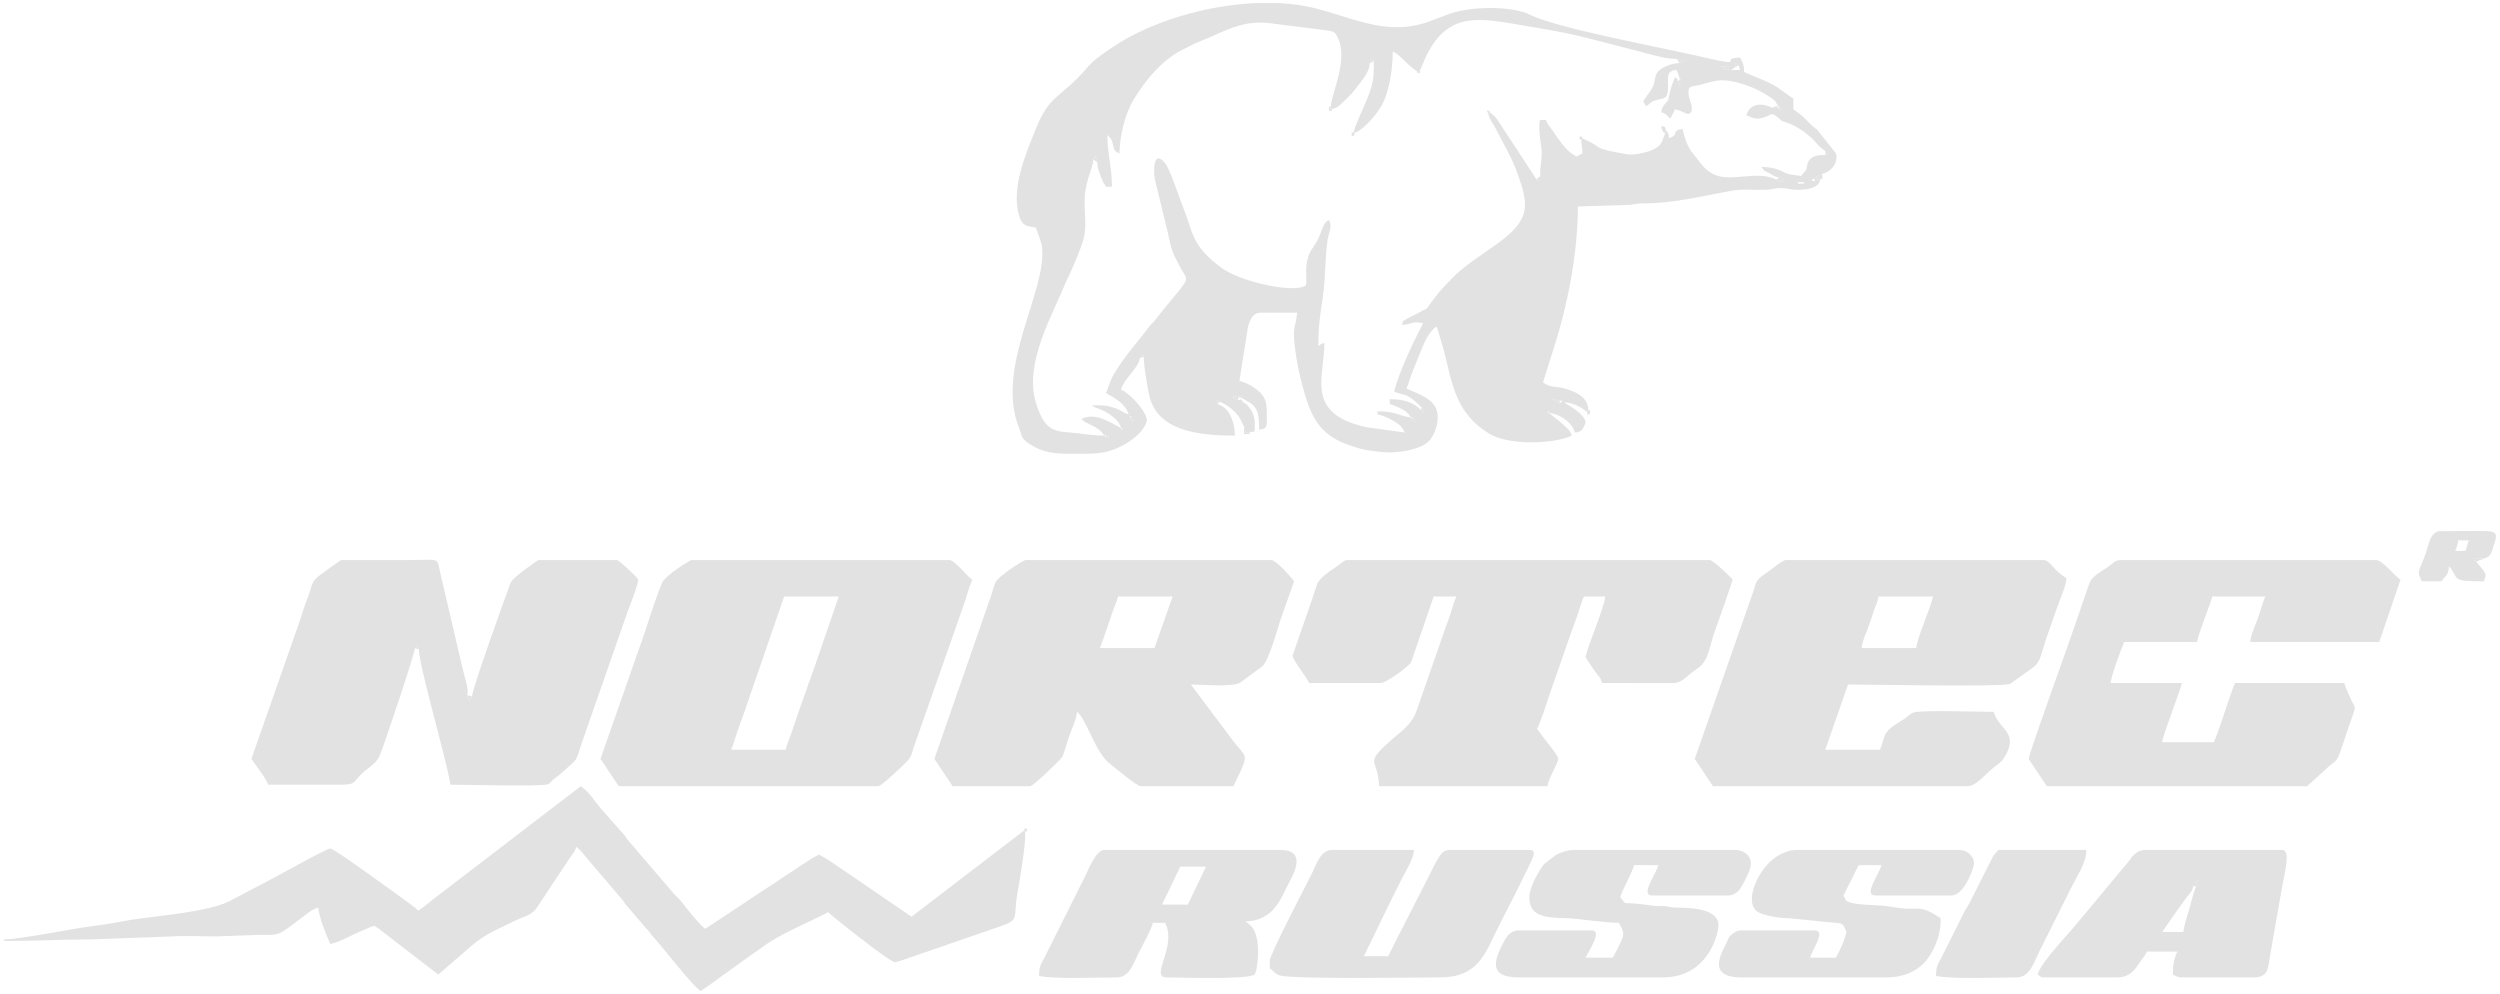 <svg width="171" height="68" viewBox="0 0 171 68" fill="none" xmlns="http://www.w3.org/2000/svg">
<path fill-rule="evenodd" clip-rule="evenodd" d="M75.642 29.748C75.676 29.773 75.796 29.782 75.859 29.873C75.721 29.975 75.959 30.047 75.635 29.9L75.538 29.796L75.642 29.748ZM85.882 0.21H87.475C87.93 0.232 88.375 0.274 88.804 0.336C92.03 0.805 94.623 2.778 98.065 1.352C98.33 1.242 98.63 1.151 98.895 1.041C100.556 0.353 103.5 0.426 104.642 1.004C106.489 1.937 113.82 3.284 116.396 3.886C119.701 4.66 117.445 3.947 119.034 3.947C119.688 5.183 118.687 4.689 120.177 5.297C121.68 5.91 121.564 6.011 122.668 6.75V7.477C123.578 8.086 123.573 8.345 124.288 8.867L125.574 10.487C125.75 11.066 125.359 11.694 124.64 11.898L124.244 12.112L123.992 12.252L123.914 12.356L124.121 12.395L124.314 12.283L124.491 12.233L124.503 12.252C124.442 12.926 123.427 12.993 122.872 12.983C122.35 12.973 122.355 12.876 121.839 12.869C121.293 12.862 121.264 12.965 120.803 12.983C120.03 13.012 119.197 12.912 118.473 13.04C116.523 13.386 114.484 13.921 112.389 13.911C111.816 13.908 111.78 14.014 111.252 14.021L107.927 14.121C107.927 17.228 107.253 20.708 106.384 23.478L105.539 26.163C106.245 26.635 106.392 26.295 107.472 26.721C108.092 26.965 108.619 27.322 108.64 28.031L108.55 28.181C108.165 27.852 107.651 27.567 106.993 27.512L107.104 27.608C107.242 27.702 108.522 28.377 108.446 28.965C108.258 29.321 108.224 29.546 107.719 29.588C107.544 28.835 106.577 28.291 105.954 28.239L106.812 28.938C107.088 29.211 107.405 29.397 107.512 29.796C106.328 30.363 103.232 30.504 101.842 29.652C99.556 28.25 99.33 26.239 98.771 24.003L98.272 22.322C97.672 22.724 97.36 23.576 97.058 24.326C96.897 24.727 96.764 25.064 96.611 25.436C96.465 25.791 96.356 26.245 96.196 26.578C96.72 26.829 97.851 27.16 98.206 27.89C98.562 28.623 98.153 29.815 97.672 30.233C97.066 30.76 95.832 30.934 95.056 30.944C94.737 30.948 93.885 30.857 93.536 30.795C93.027 30.705 92.76 30.609 92.315 30.459C90.309 29.782 89.751 28.594 89.254 26.98C89.003 26.162 88.766 25.142 88.64 24.272C88.336 22.175 88.625 22.557 88.722 21.387C88.238 21.387 87.753 21.387 87.269 21.387L86.132 21.393C85.682 21.465 85.51 21.822 85.356 22.382L84.777 26.059C85.171 26.15 85.452 26.301 85.775 26.514C86.713 27.133 86.644 27.674 86.649 28.553C86.652 29.153 86.702 29.333 86.127 29.381C86.127 27.786 85.821 27.719 84.889 27.201C84.838 27.172 85.017 27.102 84.664 27.099C84.106 27.095 84.511 27.103 84.353 27.213L84.674 27.386L84.881 27.304C85.128 27.673 85.124 27.494 85.36 27.76C85.71 28.153 85.839 28.555 85.826 29.075C85.812 29.579 85.893 29.522 85.504 29.543L85.21 29.612L85.089 29.179C84.839 28.689 84.842 28.559 84.441 28.159C84.126 27.845 83.922 27.724 83.539 27.512C83.285 27.361 83.5 27.41 83.123 27.423L83.324 27.7C83.478 27.722 83.374 27.669 83.575 27.775C84.204 28.107 84.466 29.078 84.466 29.796C82.016 29.796 79.092 29.501 78.588 26.953C78.444 26.224 78.245 25.141 78.233 24.398C78.233 24.092 78.003 24.448 77.962 24.502C77.86 25.228 76.87 25.865 76.68 26.681C77.02 26.772 76.751 26.661 77.024 26.857C77.624 27.288 78.445 28.247 78.445 28.758C78.251 29.588 77.284 30.242 76.543 30.593C75.534 31.073 74.783 31.037 73.358 31.042C72.165 31.046 71.332 30.976 70.408 30.359C69.807 29.958 69.948 29.892 69.683 29.215C68.073 25.102 71.609 19.923 71.276 16.929C71.217 16.397 70.969 16.014 70.867 15.574C70.232 15.426 69.867 15.54 69.642 14.514C69.267 12.798 70.049 10.793 70.731 9.105C70.954 8.553 71.171 8.026 71.467 7.558C71.95 6.793 72.657 6.315 73.178 5.844C74.796 4.382 73.977 4.642 76.14 3.2C78.725 1.477 82.471 0.365 85.882 0.21ZM76.68 29.277H76.784L76.697 29.398L76.68 29.277ZM96.508 28.55L96.612 28.531C96.669 28.595 96.691 28.611 96.761 28.716C96.855 28.856 96.732 28.619 96.803 28.883L96.526 28.654L96.508 28.55ZM77.303 28.446L77.407 28.529L77.538 28.792C77.317 28.695 77.396 28.815 77.276 28.55L77.303 28.446ZM105.954 28.239H105.851L105.937 28.117L105.954 28.239ZM106.692 27.408H106.889L106.681 27.596L106.196 27.306L106.692 27.408ZM122.979 12.46H123.394V12.563H122.979V12.46ZM118.701 4.585L118.726 4.295L118.908 4.466L119.033 4.778L118.412 4.799C118.194 4.747 117.871 4.722 117.702 4.548L118.701 4.585ZM114.882 5.345C114.938 5.456 114.923 5.224 114.978 5.602C115.008 5.806 114.972 5.719 114.932 5.874L114.739 5.504C114.697 5.368 114.86 5.46 114.571 5.297C114.38 5.693 114.267 6.08 114.167 6.554C114.071 7.013 114.154 6.755 113.885 7.103C113.713 7.325 113.664 7.353 113.636 7.684C114.029 7.789 113.938 7.885 114.259 8.1L114.575 7.479C115.287 7.641 115.407 7.938 115.63 7.714C115.896 7.448 115.536 6.796 115.504 6.533C115.418 5.811 115.694 5.945 116.231 5.816C116.591 5.729 117.143 5.55 117.483 5.51C118.504 5.392 120.026 5.956 120.841 6.5C121.326 6.824 121.359 6.758 121.63 7.269L121.734 7.307L121.85 7.511L121.596 7.404L121.219 7.373C120.476 6.991 119.663 7.092 119.45 7.892C119.86 8.002 120.091 8.383 121.214 7.788C121.485 7.931 121.417 7.867 121.654 8.075C121.961 8.345 121.743 8.225 122.187 8.373C123.005 8.646 123.895 9.313 124.413 9.989L124.848 10.339L125.05 10.504L124.848 10.609C123.49 10.545 123.638 11.392 123.556 11.584C123.505 11.704 123.293 11.886 123.187 12.044C122.861 11.969 122.847 11.988 122.467 11.934C121.958 11.862 121.719 11.422 120.488 11.422C120.706 11.747 120.661 11.661 121.006 11.837C121.274 11.974 121.344 12.077 121.63 12.135L121.931 12.192C121.91 12.208 122.126 12.673 121.44 12.252C119.994 11.622 118.253 12.567 117.061 11.838C116.842 11.704 116.569 11.488 116.394 11.259C116.176 10.974 116.069 10.829 115.844 10.563C115.432 10.075 115.254 9.534 115.09 8.826C114.298 8.892 114.87 9.258 114.155 9.449C114.125 9.085 114.131 9.153 113.948 8.904L113.895 9.138C113.66 9.639 113.727 9.95 113 10.267C112.657 10.416 111.759 10.635 111.292 10.553C108.639 10.084 109.912 10.187 108.238 9.466L108.158 9.553C108.154 9.904 108.238 10.003 108.238 10.487L107.826 10.701C107.258 10.396 107.039 10.086 106.653 9.582C106.462 9.332 106.356 9.17 106.183 8.909C106.006 8.643 105.826 8.501 105.747 8.204H105.332C105.228 8.65 105.331 9.468 105.414 9.99C105.541 10.79 105.298 11.396 105.355 12.044L105.284 12.318C104.897 12.453 105.218 12.369 105.085 12.252L102.799 8.764C102.502 8.32 102.33 7.944 101.906 7.699L101.8 7.788C101.908 8.233 102.14 8.462 102.322 8.825C102.814 9.802 103.482 10.894 103.865 12.057C104.093 12.748 104.497 13.79 104.209 14.659C103.682 16.246 101.395 17.138 99.594 18.764C99.433 18.91 99.337 19.025 99.181 19.181C98.608 19.755 98.221 20.229 97.756 20.871C97.599 21.087 97.668 21.076 97.374 21.215L96.276 21.779C96.019 21.936 95.969 21.901 95.885 22.218C96.657 22.201 96.526 21.925 97.338 22.114C96.733 23.258 95.674 25.461 95.366 26.785C95.742 26.966 96.017 26.918 96.428 27.176C96.769 27.39 96.933 27.596 97.234 27.853L97.45 28.237C97.029 28.102 97.305 28.203 97.183 28.031C96.685 27.54 96.055 27.304 95.054 27.304C95.099 27.841 94.892 27.483 95.783 27.925C96.155 28.11 96.284 28.216 96.508 28.55C95.767 28.488 95.555 28.135 94.224 28.135V28.343C94.652 28.442 94.967 28.581 95.325 28.798C95.771 29.069 95.859 29.148 96.093 29.588L93.452 29.218C89.214 28.277 90.591 25.791 90.591 23.463C90.284 23.545 90.422 23.506 90.175 23.671C90.175 22.331 90.283 21.64 90.464 20.43C90.717 18.742 90.618 17.104 90.88 16.071C90.987 15.645 91.097 15.461 90.902 15.055C90.476 15.209 90.421 15.868 90.109 16.442C89.759 17.084 89.54 17.126 89.384 18C89.322 18.348 89.349 18.646 89.35 19.005C89.352 19.569 89.386 19.572 88.871 19.675C87.823 19.886 84.775 19.216 83.573 18.336C81.454 16.784 81.617 15.883 80.969 14.296C80.681 13.593 80.029 11.548 79.67 11.13C78.922 10.257 78.877 11.562 78.983 12.233L79.857 15.823C80.153 17.177 80.116 17.117 80.762 18.344C81.243 19.256 81.537 18.817 79.719 21L78.984 21.926C78.838 22.111 78.746 22.153 78.59 22.363C77.828 23.388 76.834 24.437 76.125 25.711C75.886 26.142 75.833 26.491 75.642 26.889C76.232 27.201 77.013 27.645 77.199 28.343C76.824 28.242 76.65 28.014 76.121 27.864C75.56 27.704 75.381 27.72 74.708 27.72C74.801 27.801 74.662 27.756 74.954 27.889C75.074 27.943 75.122 27.94 75.261 27.997C75.796 28.219 76.548 28.711 76.68 29.277C75.803 28.813 74.909 28.209 73.981 28.654C74.277 29.057 75.034 29.043 75.538 29.796C74.677 29.796 73.787 29.624 73.255 29.588C72.003 29.503 71.409 29.366 70.85 27.529C70.03 24.833 72.039 21.451 72.88 19.352C72.971 19.125 73.058 18.977 73.151 18.793L73.684 17.561C73.766 17.326 73.838 17.144 73.941 16.883C74.391 15.739 74.193 15.156 74.188 13.808C74.185 13.189 74.277 12.778 74.415 12.271C74.546 11.791 74.795 11.226 74.779 10.902L74.918 10.675L75.061 11.11C75.028 11.495 75.384 12.359 75.53 12.571C75.733 12.866 75.6 12.761 76.057 12.771C76.057 11.403 75.746 10.559 75.746 9.242C76.348 9.683 75.925 10.313 76.576 10.487C76.576 9.239 76.993 7.703 77.552 6.791C78.361 5.47 79.491 4.094 80.901 3.393C81.362 3.163 81.687 2.978 82.168 2.791C83.645 2.216 84.788 1.421 86.647 1.559L90.883 2.098C91.208 2.168 91.273 2.166 91.447 2.468C92.314 3.971 91.025 6.529 91.027 7.269C90.984 7.599 90.98 7.393 91.11 7.463C91.472 7.39 91.67 7.18 91.915 6.933C92.159 6.686 92.419 6.468 92.626 6.19C92.955 5.747 93.684 4.97 93.684 4.363L93.757 4.103C94.141 3.952 93.823 4.052 93.955 4.155C94.002 5.358 93.908 5.768 93.512 6.765C93.367 7.128 92.62 8.725 92.598 9.034L92.667 9.095C93.358 8.818 94.309 7.655 94.606 7.029C95.017 6.164 95.262 4.781 95.262 3.532C95.682 3.644 96.24 4.449 96.923 4.874L97.131 4.809L97.581 3.774C99.213 0.535 101.494 1.312 105.009 1.882C108.1 2.383 109.148 2.773 112.183 3.532C112.726 3.668 114.107 4.093 114.674 4.014L115.192 4.175L114.882 4.319C114.684 4.287 113.408 4.511 113.24 5.212C113.123 5.7 113.183 5.757 112.934 6.152C112.713 6.501 112.588 6.584 112.391 6.958C112.407 6.976 112.434 6.979 112.44 7.012L112.598 7.269C112.911 7.06 112.863 6.977 113.308 6.837C113.654 6.729 113.941 6.802 114.039 6.426C114.239 5.655 113.755 4.854 114.674 4.778C114.759 4.954 114.82 5.147 114.882 5.345Z" fill="#E2E2E2"/>
<path fill-rule="evenodd" clip-rule="evenodd" d="M88.411 44.848C88.411 45.121 89.238 46.121 89.553 46.717H94.432C94.817 46.717 96.383 45.577 96.525 45.28L98.065 40.799H99.623C99.411 41.24 99.277 41.846 99.091 42.344C98.908 42.834 98.736 43.303 98.545 43.875L96.937 48.495C96.569 49.613 95.864 49.982 95.027 50.737C93.263 52.331 94.286 51.867 94.328 53.776H105.851C105.896 53.239 106.578 52.242 106.578 51.907C106.578 51.686 106.034 51.044 105.879 50.841C105.591 50.462 105.379 50.211 105.124 49.831C105.177 49.756 105.18 49.78 105.241 49.636L105.554 48.807C105.681 48.45 105.822 47.999 105.942 47.638L107.525 43.096C107.66 42.734 107.799 42.378 107.94 41.955C108.051 41.621 108.193 41.112 108.343 40.799H109.796C109.728 41.618 108.691 43.903 108.446 44.952C108.644 45.247 108.807 45.502 109.026 45.825C109.252 46.157 109.481 46.316 109.588 46.717L114.474 46.723C115.085 46.704 115.312 46.253 116.086 45.74C116.974 45.151 116.867 44.142 117.478 42.668C117.564 42.459 118.516 39.68 118.516 39.658C118.516 39.586 117.172 38.308 116.959 38.308H92.148C91.939 38.308 91.752 38.532 91.379 38.784C90.961 39.067 90.249 39.524 90.082 39.979C89.954 40.33 89.867 40.636 89.747 40.994L88.411 44.848Z" fill="#E2E2E2"/>
<path fill-rule="evenodd" clip-rule="evenodd" d="M53.739 51.284H50.002C50.173 50.928 50.31 50.411 50.456 49.974C50.622 49.475 50.779 49.112 50.923 48.676L53.635 40.799H57.372L55.566 46.053C55.385 46.513 55.247 46.916 55.102 47.352C54.94 47.836 54.795 48.172 54.633 48.649C54.467 49.136 54.355 49.486 54.193 49.974C54.027 50.475 53.849 50.81 53.739 51.284ZM41.074 51.907L42.32 53.776H60.071C60.295 53.776 61.824 52.308 62.072 52.039C62.348 51.741 62.355 51.547 62.497 51.115L63.172 49.195C63.402 48.505 63.61 47.987 63.847 47.275L65.844 41.589C66.094 40.953 66.242 40.212 66.507 39.658C66.169 39.431 65.279 38.308 64.95 38.308H47.303C47.217 38.308 45.494 39.338 45.264 39.903C44.724 41.226 44.164 43.162 43.657 44.524L41.074 51.907Z" fill="#E2E2E2"/>
<path fill-rule="evenodd" clip-rule="evenodd" d="M28.378 44.329L28.543 44.116L28.66 44.433C28.593 44.894 29.523 48.369 29.696 49.063C29.9 49.88 30.785 53.163 30.796 53.672C31.797 53.672 36.872 53.803 37.425 53.656C37.65 53.596 37.689 53.45 37.882 53.283C38.089 53.105 38.129 53.133 38.351 52.921L39.227 52.137C39.498 51.908 39.609 51.372 39.737 50.986L42.798 42.212C43.094 41.341 43.459 40.558 43.669 39.657C43.426 39.296 42.33 38.343 42.215 38.308H36.817C36.796 38.314 35.066 39.496 34.93 39.847C34.7 40.441 32.26 47.218 32.283 47.651L32.099 47.932L31.959 47.547C32.088 47.108 31.741 46.203 31.65 45.759L30.174 39.449C29.818 38.025 30.29 38.308 27.89 38.308C26.367 38.308 24.845 38.308 23.322 38.308C22.841 38.63 22.423 38.945 21.93 39.303C21.218 39.82 21.37 40.102 21.038 40.903C20.792 41.496 20.637 42.131 20.403 42.759L17.197 51.907C17.502 52.362 18.242 53.307 18.339 53.672C19.93 53.672 21.523 53.665 23.114 53.672C24.352 53.677 24.071 53.589 24.748 52.917C25.179 52.49 25.733 52.27 25.984 51.662C26.272 50.963 28.392 44.657 28.378 44.329Z" fill="#E2E2E2"/>
<path fill-rule="evenodd" clip-rule="evenodd" d="M78.965 44.329H75.227C75.347 44.08 75.429 43.763 75.539 43.498L76.147 41.719C76.276 41.355 76.379 41.204 76.473 40.799H80.21L78.965 44.329ZM63.912 51.907L65.158 53.776H70.452C70.686 53.776 72.569 51.923 72.634 51.805C72.819 51.472 73.003 50.69 73.164 50.259C73.314 49.857 73.628 49.192 73.67 48.689C74.302 49.152 74.913 51.487 75.926 52.247C76.327 52.548 77.742 53.776 78.03 53.776H84.363C85.524 51.356 85.323 52.005 84.259 50.558L81.456 46.82C82.264 46.82 84.326 47.018 84.846 46.681L85.859 45.929C86.048 45.788 86.185 45.7 86.338 45.578C86.778 45.231 87.389 42.989 87.594 42.369L88.515 39.761C88.339 39.498 87.274 38.308 86.958 38.308H70.141C70.005 38.308 68.251 39.415 68.073 39.873C67.954 40.179 67.868 40.53 67.768 40.814L63.912 51.907Z" fill="#E2E2E2"/>
<path fill-rule="evenodd" clip-rule="evenodd" d="M131.076 44.329H127.339C127.383 43.8 127.719 43.139 127.897 42.603C128.006 42.274 128.079 42.058 128.182 41.747C128.283 41.441 128.452 41.15 128.481 40.799H132.218C131.988 41.786 131.139 43.575 131.076 44.329ZM115.92 51.907L117.166 53.776H134.606C135.146 53.776 135.859 52.895 136.351 52.51C136.66 52.268 136.892 52.146 137.099 51.805C138.158 50.059 136.703 49.935 136.37 48.689C134.753 48.689 132.744 48.581 131.176 48.685C130.725 48.715 130.623 48.914 130.351 49.106C129.926 49.405 129.139 49.785 128.932 50.282C128.782 50.642 128.74 50.961 128.585 51.284H124.848L126.405 46.82C127.914 46.82 136.775 46.996 137.477 46.785L139.054 45.663C139.586 45.266 139.592 44.786 139.938 43.745L140.666 41.669C140.864 41.072 141.305 40.13 141.353 39.554C141.007 39.322 140.909 39.269 140.601 38.957C140.412 38.766 140.087 38.308 139.796 38.308H122.148C121.921 38.308 120.987 39.086 120.715 39.263C119.947 39.764 120.145 39.972 119.793 40.832L115.92 51.907Z" fill="#E2E2E2"/>
<path fill-rule="evenodd" clip-rule="evenodd" d="M70.116 56.89L70.036 56.816L62.41 62.655C62.399 62.665 62.373 62.687 62.354 62.703L57.663 59.505C57.12 59.143 56.583 58.744 56.022 58.447C55.624 58.658 55.434 58.77 55.046 59.029L48.236 63.534C47.894 63.304 46.918 62.085 46.638 61.706C46.443 61.442 46.279 61.353 46.083 61.12L42.922 57.429C42.795 57.266 42.859 57.303 42.708 57.124L41.1 55.306C40.682 54.811 40.287 54.152 39.724 53.776L31.437 60.126C30.94 60.498 30.543 60.828 30.027 61.207C29.527 61.575 29.106 61.961 28.616 62.288C28.598 62.272 28.569 62.222 28.561 62.24C28.549 62.265 28.494 62.182 28.449 62.144C28.402 62.106 28.312 62.029 28.278 62.003C27.912 61.717 22.862 58.036 22.595 58.032C22.342 58.028 18.481 60.195 17.959 60.454C17.125 60.87 16.446 61.261 15.64 61.665C14.336 62.32 11.078 62.63 9.63 62.818C8.638 62.946 7.505 63.208 6.502 63.323C5.068 63.488 1.359 64.26 0.276 64.26V64.364C2.32 64.364 4.046 64.26 6.09 64.26L11.798 64.052C12.652 63.988 13.819 64.05 14.706 64.053L17.613 63.949C19.016 63.949 18.952 64.018 19.959 63.285C20.161 63.138 20.146 63.125 20.373 62.972C20.815 62.673 21.243 62.22 21.765 62.081C21.817 62.71 22.328 64.014 22.595 64.572C23.36 64.394 24.09 63.925 24.789 63.651C25.122 63.521 25.275 63.403 25.606 63.326C25.798 63.455 25.969 63.546 26.152 63.714L29.974 66.656C30.017 66.62 30.072 66.582 30.145 66.516L31.704 65.168C33.091 63.905 33.519 63.821 35.224 62.978C35.787 62.7 36.319 62.636 36.675 62.145C37.013 61.678 37.262 61.258 37.586 60.772L38.956 58.717C39.147 58.431 39.325 58.257 39.413 57.928C39.713 58.129 39.973 58.496 40.217 58.785L42.604 61.588C42.756 61.768 42.691 61.731 42.819 61.892L44.161 63.457C44.428 63.724 44.451 63.829 44.68 64.08C45.426 64.899 47.313 67.38 47.925 67.79C48.281 67.552 48.613 67.31 48.965 67.065C49.168 66.923 49.199 66.871 49.439 66.709C49.679 66.547 49.772 66.478 49.983 66.319L51.496 65.236C51.714 65.077 51.843 65.015 52.049 64.855C53.28 63.903 55.206 63.153 56.645 62.392C56.727 62.515 60.839 65.808 61.21 65.811C61.37 65.812 62.281 65.478 62.471 65.415L68.414 63.365C69.763 62.919 69.315 62.723 69.559 61.292C69.722 60.337 70.193 57.73 70.116 56.89Z" fill="#E2E2E2"/>
<path fill-rule="evenodd" clip-rule="evenodd" d="M138.759 51.907L140.005 53.776H157.652C158.027 53.776 157.706 53.81 157.996 53.6L158.87 52.814C160.046 51.648 159.682 52.616 160.52 50.103C161.267 47.861 161.166 48.761 160.704 47.61C160.562 47.257 160.425 47.032 160.351 46.717H152.877C152.607 47.28 151.772 50.04 151.424 50.765H147.894C147.937 50.253 149.081 47.413 149.244 46.717H144.365C144.405 46.235 145.1 44.328 145.299 43.914H150.282C150.322 43.429 151.195 41.334 151.32 40.799H154.953C154.742 41.24 154.607 41.846 154.421 42.344C154.272 42.745 153.957 43.41 153.915 43.914H162.739L164.192 39.658C163.809 39.401 162.948 38.308 162.531 38.308H145.091C144.649 38.308 144.527 38.526 144.261 38.723C143.85 39.028 143.115 39.373 142.919 39.873L141.964 42.655C141.496 44.072 138.994 50.899 138.759 51.907Z" fill="#E2E2E2"/>
<path fill-rule="evenodd" clip-rule="evenodd" d="M86.853 65.714V66.233C87.12 66.411 87.193 66.61 87.515 66.713C88.4 66.996 96.919 66.856 98.48 66.856C101.123 66.856 101.601 65.182 102.46 63.465C102.758 62.868 104.916 58.692 104.916 58.447C104.916 58.208 104.844 58.136 104.605 58.136H99.207C98.73 58.136 98.591 58.369 98.395 58.673C98.19 58.991 98.072 59.265 97.892 59.624L95.435 64.433C95.258 64.789 95.121 65.082 94.951 65.403H93.29L95.019 61.838C95.34 61.197 95.599 60.681 95.92 60.039C96.169 59.541 96.702 58.725 96.715 58.136H91.11C90.326 58.136 90.045 59.124 89.76 59.693C89.372 60.471 86.853 65.282 86.853 65.714Z" fill="#E2E2E2"/>
<path fill-rule="evenodd" clip-rule="evenodd" d="M81.249 61.874L79.483 61.873L80.728 59.278L82.493 59.278L81.249 61.874ZM71.074 66.752C72.069 66.984 75.149 66.856 76.368 66.856C77.271 66.856 77.528 65.887 77.857 65.23C78.117 64.71 78.747 63.604 78.86 63.119H79.691C80.54 64.724 78.603 66.856 79.794 66.856C80.73 66.856 85.439 67.025 85.815 66.648C86.004 66.46 86.356 64.052 85.532 63.298L85.304 63.111C85.29 63.099 85.26 63.072 85.248 63.063C85.237 63.053 85.211 63.031 85.192 63.015C87.181 63.015 87.67 61.279 88.167 60.384C88.655 59.505 89.253 58.136 87.58 58.136H75.538C74.968 58.136 74.455 59.471 74.189 60.005L71.455 65.472C71.199 65.981 71.074 66.022 71.074 66.752Z" fill="#E2E2E2"/>
<path fill-rule="evenodd" clip-rule="evenodd" d="M150.178 60.738C150.029 61.036 149.868 61.783 149.749 62.171C149.631 62.559 149.384 63.304 149.348 63.742H147.894L148.96 62.213C149.181 61.927 149.306 61.716 149.527 61.429C149.849 61.011 149.955 60.947 150.014 60.627C150.144 60.318 150 60.544 150.192 60.328C150.198 60.321 150.353 60.213 150.38 60.211L150.178 60.738ZM139.382 66.648C139.569 66.774 139.564 66.856 139.797 66.856H144.78C145.754 66.856 146.055 66.262 146.439 65.713C146.633 65.436 146.679 65.425 146.856 65.091H148.932C148.701 65.573 148.621 66.027 148.621 66.648C148.825 66.756 148.927 66.856 149.244 66.856H154.123C155.136 66.856 155.132 66.275 155.265 65.403L156.071 60.811C156.243 59.796 156.724 58.136 156.095 58.136H146.752C146.043 58.136 145.747 58.747 145.584 58.94L141.997 63.242C141.48 63.898 139.566 65.856 139.382 66.648Z" fill="#E2E2E2"/>
<path fill-rule="evenodd" clip-rule="evenodd" d="M126.302 63.742C126.143 64.423 125.866 64.956 125.575 65.506H123.811C123.933 64.982 124.943 63.638 124.122 63.638H119.139C118.833 63.638 118.72 63.722 118.531 63.861C118.235 64.078 118.314 64.032 118.135 64.398C117.726 65.237 116.719 66.856 119.139 66.856H129.001C130.147 66.856 130.975 66.491 131.572 65.897C132.244 65.228 132.738 64.01 132.738 63.015V62.807C131.156 61.748 131.331 62.382 129.457 62.039C128.442 61.854 127.44 61.953 126.631 61.751C126.227 61.65 126.272 61.587 126.094 61.25L127.134 59.175L128.69 59.174C128.549 59.777 127.417 61.25 128.274 61.25H133.465C134.386 61.25 135.022 59.308 135.022 59.07C135.022 58.511 134.509 58.136 133.984 58.136H122.876C122.366 58.136 121.82 58.386 121.484 58.613C120.242 59.45 119.36 61.535 120.096 62.266C120.472 62.639 121.783 62.807 122.357 62.807L125.852 63.154C126.162 63.258 126.162 63.478 126.302 63.742Z" fill="#E2E2E2"/>
<path fill-rule="evenodd" clip-rule="evenodd" d="M104.605 61.354C104.605 62.611 105.517 62.79 107.203 62.805C107.769 62.809 109.714 63.119 110.73 63.119C111.166 63.943 111.199 63.836 110.315 65.506H108.446C108.813 64.813 109.596 63.638 108.861 63.638H103.879C103.356 63.638 103.067 64.021 102.873 64.397C102.36 65.389 101.574 66.856 103.879 66.856H113.74C116.998 66.856 117.659 63.531 117.529 63.075C117.255 62.118 115.584 62.095 114.673 62.082C114.178 62.075 114.234 62.003 113.845 61.976C113.506 61.952 113.303 62 112.951 61.936C112.542 61.861 111.544 61.769 111.145 61.769C111.068 61.654 110.834 61.42 110.834 61.354C110.834 61.127 111.641 59.718 111.768 59.174H113.429C113.288 59.777 112.156 61.25 113.014 61.25H118.204C118.769 61.25 119.053 60.804 119.244 60.422C119.4 60.108 119.761 59.494 119.761 59.07C119.761 58.511 119.248 58.136 118.723 58.136H107.616C107.243 58.136 106.67 58.333 106.409 58.486L105.649 59.076C105.299 59.451 104.605 60.703 104.605 61.354Z" fill="#E2E2E2"/>
<path fill-rule="evenodd" clip-rule="evenodd" d="M132.426 66.752C133.43 66.986 136.684 66.856 137.928 66.856C138.84 66.856 139.11 65.839 139.45 65.16C139.84 64.38 140.168 63.726 140.558 62.946C140.945 62.172 141.293 61.475 141.665 60.731C142.135 59.791 142.703 59.023 142.703 58.136H136.682C136.54 58.348 136.491 58.343 136.349 58.53L134.711 61.771C134.594 62.001 134.514 62.095 134.4 62.29L132.806 65.472C132.551 65.981 132.426 66.022 132.426 66.752Z" fill="#E2E2E2"/>
<path fill-rule="evenodd" clip-rule="evenodd" d="M168.642 37.68L167.929 37.685C168.039 37.458 168.111 37.277 168.137 36.959H168.864L168.642 37.68ZM169.383 38.439C169.252 38.317 169.346 38.561 169.202 38.221L169.902 38.206C170.438 38.058 170.408 37.761 170.591 37.231C170.785 36.672 170.865 36.349 170.116 36.329C169.03 36.3 167.881 36.336 166.788 36.336C166.223 36.507 166.136 37.195 165.97 37.698C165.503 39.114 165.249 38.982 165.651 39.758L166.995 39.761C167.275 39.343 167.456 39.421 167.514 38.723C168.265 39.587 167.494 39.761 169.902 39.761C170.005 39.318 170.119 39.401 169.847 38.988L169.383 38.439Z" fill="#E2E2E2"/>
<path fill-rule="evenodd" clip-rule="evenodd" d="M118.412 4.799L118.535 4.701C118.546 4.694 118.582 4.667 118.594 4.659C118.604 4.651 118.639 4.627 118.649 4.621C118.658 4.614 118.684 4.597 118.702 4.585L117.703 4.548C117.871 4.722 118.194 4.747 118.412 4.799Z" fill="#E2E2E2"/>
<path fill-rule="evenodd" clip-rule="evenodd" d="M124.244 12.112L124.315 12.282L124.492 12.233L124.503 12.252C124.728 12.252 124.64 12.186 124.64 11.898L124.244 12.112Z" fill="#E2E2E2"/>
<path fill-rule="evenodd" clip-rule="evenodd" d="M113.896 9.138L113.948 8.903C113.855 8.599 113.928 8.697 113.637 8.619C113.679 8.799 113.584 8.631 113.695 8.869C113.802 9.098 113.755 9 113.896 9.138Z" fill="#E2E2E2"/>
<path fill-rule="evenodd" clip-rule="evenodd" d="M121.441 12.252C122.127 12.673 121.911 12.208 121.932 12.192L121.631 12.136C121.551 12.284 121.773 12.252 121.441 12.252Z" fill="#E2E2E2"/>
<path fill-rule="evenodd" clip-rule="evenodd" d="M84.674 27.386C84.755 27.148 84.52 27.201 84.89 27.201C84.839 27.172 85.017 27.102 84.664 27.099C84.106 27.095 84.511 27.103 84.353 27.213L84.674 27.386Z" fill="#E2E2E2"/>
<path fill-rule="evenodd" clip-rule="evenodd" d="M169.383 38.439C169.615 38.253 169.691 38.338 169.902 38.206L169.202 38.221C169.346 38.561 169.252 38.318 169.383 38.439Z" fill="#E2E2E2"/>
<path fill-rule="evenodd" clip-rule="evenodd" d="M150.014 60.627C150.212 60.627 150.178 60.569 150.178 60.738L150.379 60.211C150.353 60.213 150.198 60.321 150.192 60.328C150 60.544 150.144 60.318 150.014 60.627Z" fill="#E2E2E2"/>
<path fill-rule="evenodd" clip-rule="evenodd" d="M85.504 29.543L85.21 29.612L85.089 29.179V29.692C85.766 29.692 85.335 29.697 85.504 29.543Z" fill="#E2E2E2"/>
<path fill-rule="evenodd" clip-rule="evenodd" d="M114.883 4.32L115.193 4.175L114.675 4.014L114.883 4.32Z" fill="#E2E2E2"/>
<path fill-rule="evenodd" clip-rule="evenodd" d="M114.74 5.505L114.933 5.874C114.973 5.719 115.009 5.807 114.979 5.602C114.924 5.224 114.939 5.456 114.883 5.345C114.883 5.551 114.937 5.505 114.74 5.505Z" fill="#E2E2E2"/>
<path fill-rule="evenodd" clip-rule="evenodd" d="M32.284 47.651C32.129 47.58 32.132 47.606 31.96 47.547L32.1 47.933L32.284 47.651Z" fill="#E2E2E2"/>
<path fill-rule="evenodd" clip-rule="evenodd" d="M108.551 28.181C108.658 28.381 108.385 28.342 108.758 28.342C108.758 27.767 108.773 28.209 108.642 28.031L108.551 28.181Z" fill="#E2E2E2"/>
<path fill-rule="evenodd" clip-rule="evenodd" d="M106.682 27.596L106.693 27.408L106.196 27.306L106.682 27.596Z" fill="#E2E2E2"/>
<path fill-rule="evenodd" clip-rule="evenodd" d="M74.779 10.902L75.061 11.11L74.918 10.675L74.779 10.902Z" fill="#E2E2E2"/>
<path fill-rule="evenodd" clip-rule="evenodd" d="M83.324 27.7C83.405 27.458 83.171 27.512 83.54 27.512C83.285 27.361 83.5 27.41 83.123 27.423L83.324 27.7Z" fill="#E2E2E2"/>
<path fill-rule="evenodd" clip-rule="evenodd" d="M92.666 9.094L92.597 9.034C92.43 9.2 92.459 8.775 92.459 9.345C92.792 9.158 92.558 9.295 92.666 9.094Z" fill="#E2E2E2"/>
<path fill-rule="evenodd" clip-rule="evenodd" d="M97.184 28.031C97.305 28.203 97.029 28.102 97.451 28.237L97.235 27.853L97.184 28.031Z" fill="#E2E2E2"/>
<path fill-rule="evenodd" clip-rule="evenodd" d="M91.109 7.463C90.98 7.393 90.984 7.599 91.026 7.269C90.879 7.432 90.902 7.016 90.902 7.581C91.32 7.581 90.947 7.602 91.109 7.463Z" fill="#E2E2E2"/>
<path fill-rule="evenodd" clip-rule="evenodd" d="M105.086 12.252C105.219 12.369 104.898 12.453 105.285 12.319L105.356 12.045L105.086 12.252Z" fill="#E2E2E2"/>
<path fill-rule="evenodd" clip-rule="evenodd" d="M28.379 44.329L28.661 44.433L28.544 44.116L28.379 44.329Z" fill="#E2E2E2"/>
<path fill-rule="evenodd" clip-rule="evenodd" d="M93.685 4.363L93.955 4.155C93.823 4.052 94.141 3.952 93.757 4.103L93.685 4.363Z" fill="#E2E2E2"/>
<path fill-rule="evenodd" clip-rule="evenodd" d="M124.121 12.395L124.315 12.283L124.244 12.112L123.992 12.252C124.17 12.252 124.121 12.21 124.121 12.395Z" fill="#E2E2E2"/>
<path fill-rule="evenodd" clip-rule="evenodd" d="M96.526 28.654L96.803 28.883C96.732 28.619 96.856 28.856 96.761 28.715C96.692 28.611 96.67 28.595 96.612 28.531L96.526 28.654Z" fill="#E2E2E2"/>
<path fill-rule="evenodd" clip-rule="evenodd" d="M121.22 7.373L121.596 7.404L121.63 7.269C121.326 7.295 121.423 7.269 121.22 7.373Z" fill="#E2E2E2"/>
<path fill-rule="evenodd" clip-rule="evenodd" d="M70.116 56.89C70.275 56.783 70.245 57.059 70.245 56.683C69.825 56.683 70.201 56.657 70.037 56.816L70.116 56.89Z" fill="#E2E2E2"/>
<path fill-rule="evenodd" clip-rule="evenodd" d="M108.158 9.553L108.238 9.467C108.132 9.318 108.406 9.346 108.031 9.346C108.031 9.765 108.006 9.39 108.158 9.553Z" fill="#E2E2E2"/>
<path fill-rule="evenodd" clip-rule="evenodd" d="M77.407 28.528L77.276 28.55C77.397 28.814 77.318 28.695 77.538 28.792L77.407 28.528Z" fill="#E2E2E2"/>
<path fill-rule="evenodd" clip-rule="evenodd" d="M75.643 29.748L75.636 29.899C75.96 30.047 75.722 29.975 75.86 29.873C75.797 29.782 75.677 29.772 75.643 29.748Z" fill="#E2E2E2"/>
<path fill-rule="evenodd" clip-rule="evenodd" d="M118.701 4.585L118.908 4.467L118.725 4.295L118.701 4.585Z" fill="#E2E2E2"/>
<path fill-rule="evenodd" clip-rule="evenodd" d="M96.924 4.874C97.031 5.012 96.753 4.986 97.132 4.986V4.809L96.924 4.874Z" fill="#E2E2E2"/>
<path fill-rule="evenodd" clip-rule="evenodd" d="M77.962 24.502C78.155 24.431 78.084 24.493 78.233 24.398C78.233 24.092 78.004 24.448 77.962 24.502Z" fill="#E2E2E2"/>
<path fill-rule="evenodd" clip-rule="evenodd" d="M124.849 10.609L125.05 10.504L124.849 10.339V10.609Z" fill="#E2E2E2"/>
<path fill-rule="evenodd" clip-rule="evenodd" d="M101.801 7.788L101.907 7.7C101.799 7.552 102.078 7.581 101.699 7.581L101.801 7.788Z" fill="#E2E2E2"/>
<path fill-rule="evenodd" clip-rule="evenodd" d="M121.597 7.404L121.851 7.511L121.734 7.307L121.597 7.404Z" fill="#E2E2E2"/>
</svg>
